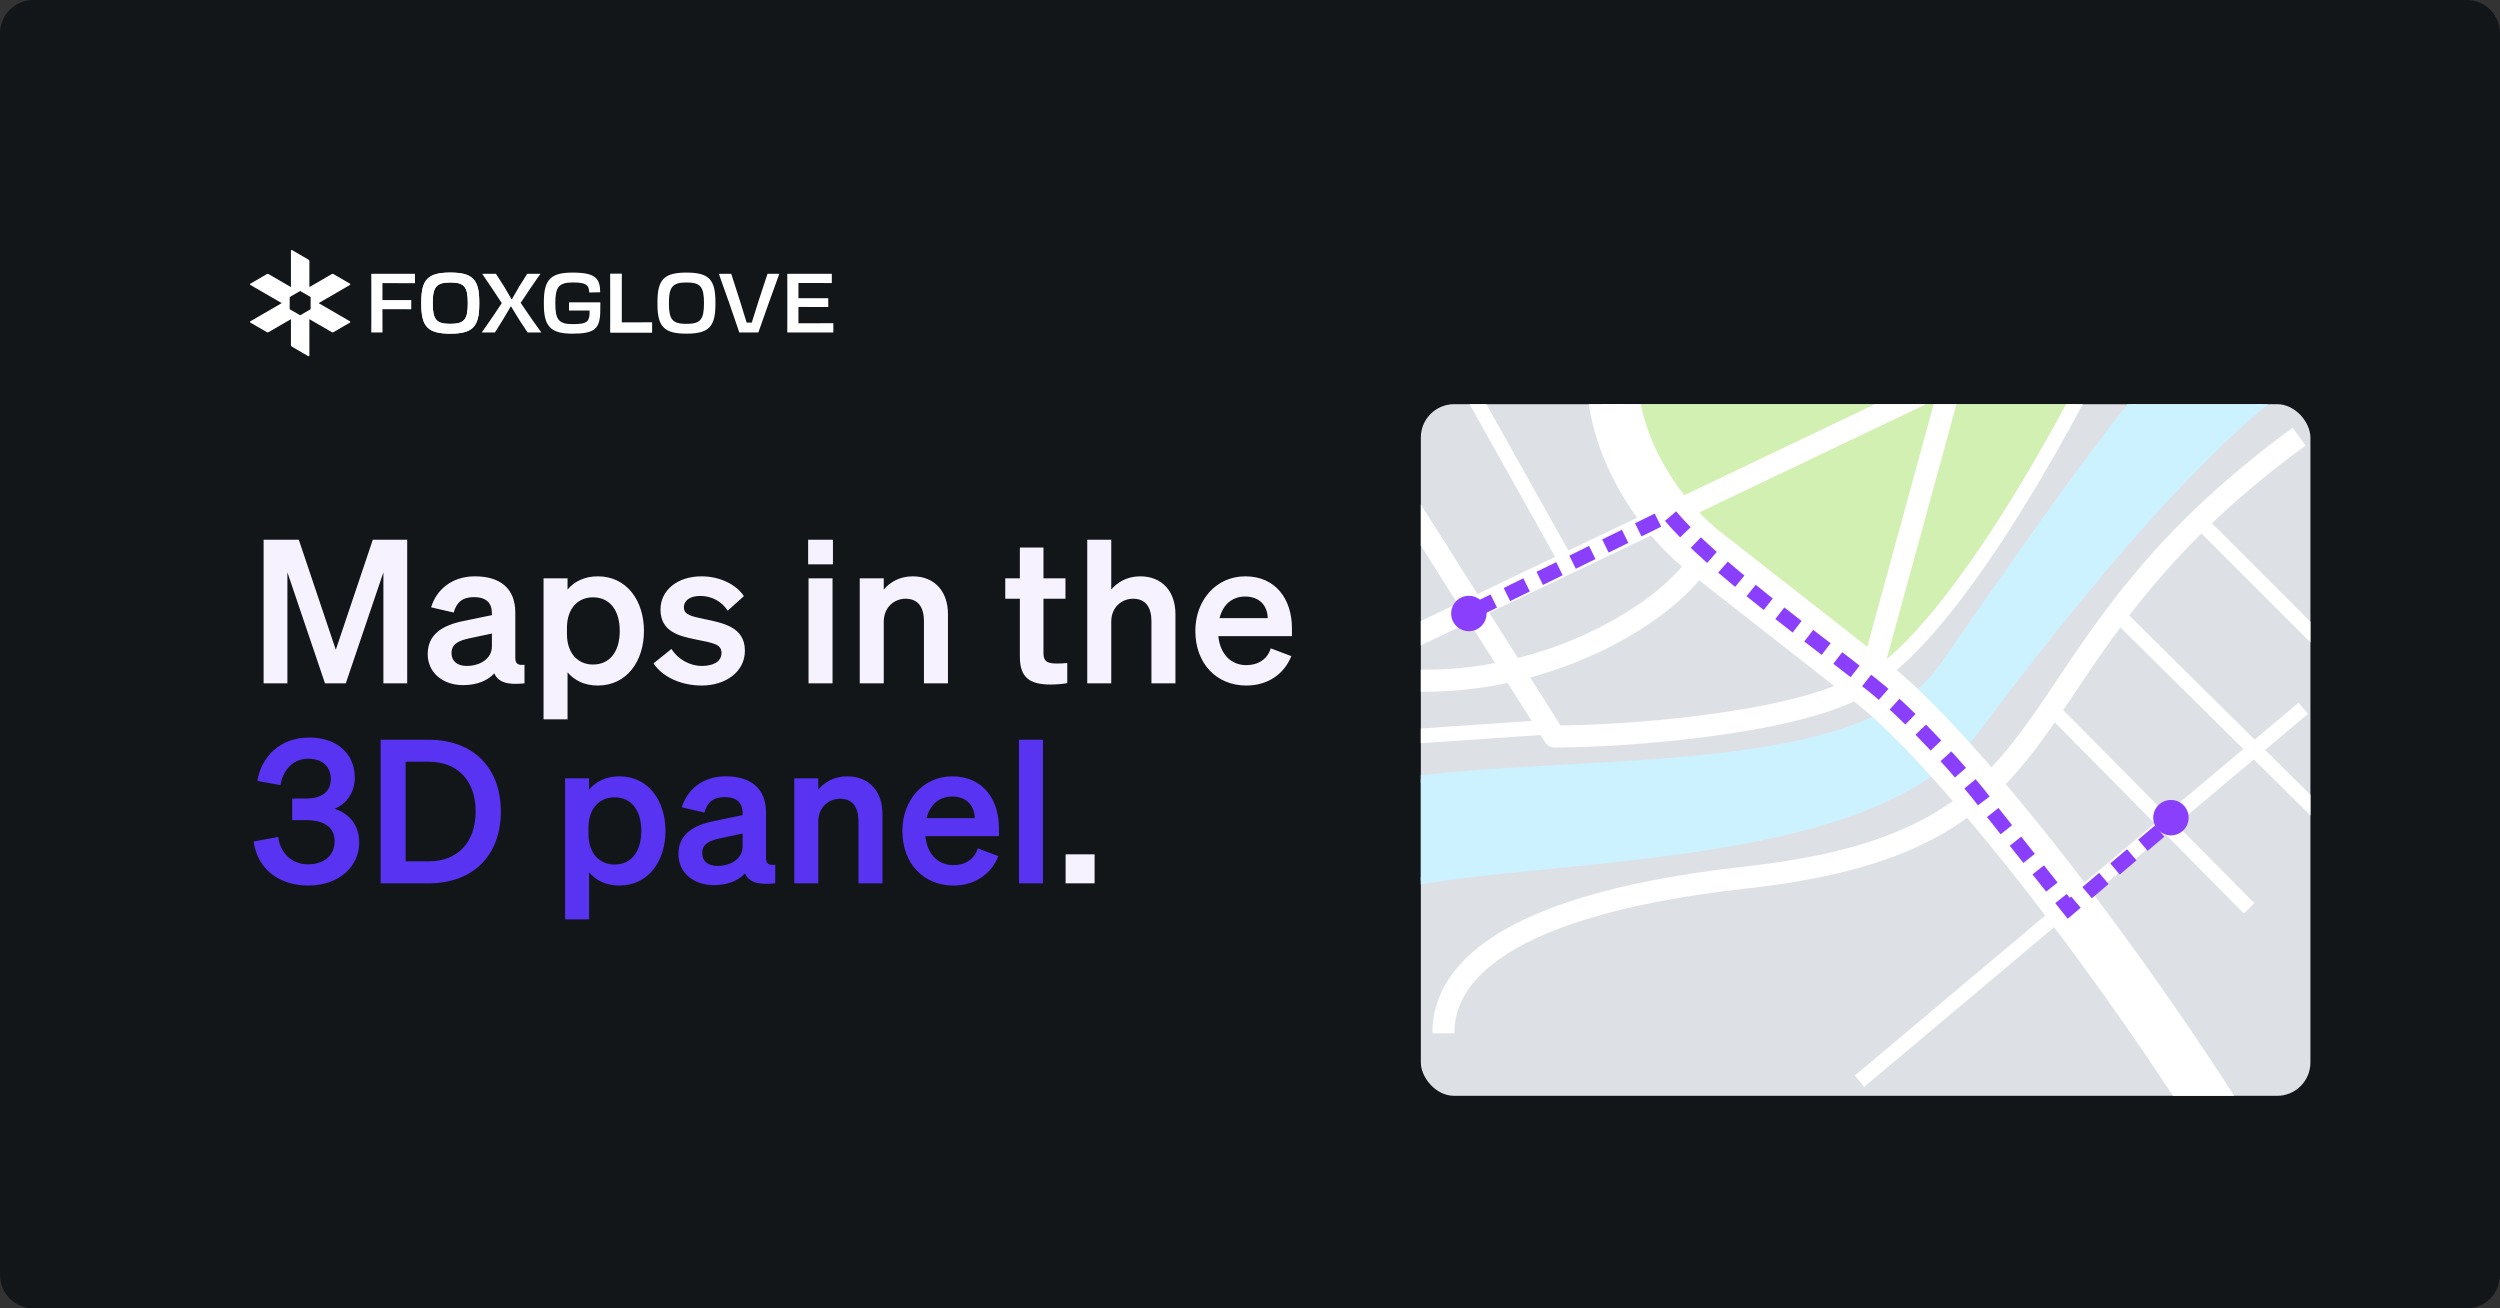 <svg width="1200" height="628" viewBox="0 0 1200 628" fill="none" xmlns="http://www.w3.org/2000/svg">
<rect x="0" y="0" width="1200" height="628" fill="#333333" stroke="none"/>
<path d="M0 16C0 7.163 7.163 0 16 0H1184C1192.84 0 1200 7.163 1200 16V612C1200 620.837 1192.84 628 1184 628H16C7.163 628 0 620.837 0 612V16Z" fill="#121619"/>
<g clip-path="url(#clip0_1393_541)">
<path d="M178.207 159.587H183.604C183.572 158.045 183.572 156.47 183.572 154.358V148.403H186.17C188.769 148.403 194.677 148.403 197.395 148.438V144.027H183.572V135.912H188.65C192.789 135.912 196.389 135.912 199.184 135.947V131.414H178.207C178.238 132.819 178.238 134.364 178.238 136.275V154.358C178.238 156.488 178.238 158.077 178.207 159.587Z" fill="white"/>
<path d="M216.132 130.842C205.473 130.842 202.225 134.111 202.225 144.846V146.151C202.225 156.886 205.473 160.155 216.132 160.155C226.792 160.155 230.04 156.886 230.04 146.151V144.846C230.04 134.111 226.792 130.842 216.132 130.842ZM224.546 145.662C224.546 153.442 222.815 155.455 216.132 155.455C209.45 155.455 207.719 153.442 207.719 145.662V145.335C207.719 137.68 209.531 135.583 216.132 135.583C222.815 135.583 224.546 137.591 224.546 145.335V145.662Z" fill="white"/>
<path d="M216.132 130.842C205.473 130.842 202.225 134.111 202.225 144.846V146.151C202.225 156.886 205.473 160.155 216.132 160.155C226.792 160.155 230.04 156.886 230.04 146.151V144.846C230.04 134.111 226.792 130.842 216.132 130.842ZM224.546 145.662C224.546 153.442 222.815 155.455 216.132 155.455C209.45 155.455 207.719 153.442 207.719 145.662V145.335C207.719 137.68 209.531 135.583 216.132 135.583C222.815 135.583 224.546 137.591 224.546 145.335V145.662Z" fill="white"/>
<path d="M253.226 159.587H259.847C257.584 156.537 254.378 151.95 250.075 145.605L249.922 145.381L250.072 145.155C253.176 140.459 256.685 135.184 259.412 131.414H253.068L249.284 137.43L248.594 138.641C247.738 140.143 246.853 141.696 245.954 143.18L245.599 143.765L245.26 143.17C244.509 141.85 243.735 140.54 242.987 139.272C242.601 138.619 242.22 137.973 241.848 137.337L238.032 131.414H231.426C234.461 135.747 238.88 142.485 240.702 145.279L240.847 145.501L240.702 145.723C238.07 149.739 234.269 155.386 231.236 159.587H237.542L241.326 153.571L241.971 152.475C242.937 150.835 243.935 149.139 244.9 147.537L245.243 146.966L246.398 148.879C247.375 150.498 248.385 152.173 249.405 153.773L253.226 159.587Z" fill="white"/>
<path d="M274.719 130.842C264.375 130.842 261.055 134.245 261.055 144.847V146.153C261.055 156.755 264.385 160.158 274.76 160.158C285.513 160.158 288.139 157.898 288.139 148.643C288.139 147.72 288.139 146.374 288.169 145.128H273.129V149.055H283.009V149.5C283.026 151.551 282.835 153.125 281.845 154.128C280.647 155.341 278.384 155.578 274.882 155.578C268.264 155.578 266.551 153.54 266.551 145.663V145.337C266.551 137.681 268.35 135.585 274.922 135.585C281.003 135.585 282.73 136.587 282.84 140.394L288.1 140.287C288.086 137.012 287.455 134.913 286.073 133.511C284.229 131.64 280.833 130.842 274.719 130.842Z" fill="white"/>
<path d="M305.01 154.845H298.344V136.193C298.344 134.27 298.344 132.831 298.377 131.412H292.982C293.011 132.839 293.011 134.326 293.011 136.315V154.275C293.011 156.45 293.011 158.07 292.982 159.586H312.989V154.809C309.95 154.845 307.756 154.845 305.01 154.845Z" fill="white"/>
<path d="M305.01 154.845H298.344V136.193C298.344 134.27 298.344 132.831 298.377 131.412H292.982C293.011 132.839 293.011 134.326 293.011 136.315V154.275C293.011 156.45 293.011 158.07 292.982 159.586H312.989V154.809C309.95 154.845 307.756 154.845 305.01 154.845Z" fill="white"/>
<path d="M329.494 130.842C318.834 130.842 315.586 134.111 315.586 144.846V146.151C315.586 156.886 318.834 160.155 329.494 160.155C340.153 160.155 343.402 156.886 343.402 146.151V144.846C343.402 134.111 340.153 130.842 329.494 130.842ZM337.907 145.662C337.907 153.442 336.176 155.455 329.494 155.455C322.812 155.455 321.081 153.442 321.081 145.662V145.335C321.081 137.68 322.892 135.583 329.494 135.583C336.176 135.583 337.907 137.591 337.907 145.335V145.662Z" fill="white"/>
<path d="M354.869 159.587H364.009C366.099 153.512 371.848 137.438 374.083 131.414H368.408L364.108 144.485C362.743 148.746 361.706 152.042 360.94 154.558L360.853 154.844H358.388L358.301 154.56C358.004 153.597 357.68 152.559 357.341 151.472C356.673 149.33 355.916 146.903 355.21 144.556L350.992 131.414H345.035C347.285 137.503 352.835 153.447 354.869 159.587Z" fill="white"/>
<path d="M377.885 159.587H400V155.135C396.642 155.171 390.596 155.171 386.539 155.171H383.25V147.342H386.783C389.929 147.342 395.077 147.342 397.561 147.376V143.129H383.25V135.831H386.336C390.083 135.831 396.24 135.831 399.268 135.866V131.414H377.885C377.916 132.819 377.916 134.364 377.916 136.275V154.358C377.916 156.505 377.916 158.108 377.885 159.587Z" fill="white"/>
<path d="M167.971 136.151L160.025 131.544C159.8 131.414 159.522 131.414 159.297 131.544L148.504 137.803V125.288C148.504 125.028 148.365 124.786 148.14 124.656L140.194 120.049C139.952 119.909 139.649 120.085 139.649 120.366V137.799L128.855 131.544C128.63 131.413 128.353 131.413 128.128 131.544L120.182 136.151C119.939 136.291 119.939 136.642 120.182 136.783L135.219 145.5L120.182 154.217C119.939 154.357 119.939 154.709 120.182 154.849L128.128 159.456C128.353 159.586 128.63 159.586 128.855 159.456L139.649 153.2V165.715C139.649 165.976 139.787 166.217 140.012 166.347L147.958 170.951C148.201 171.091 148.504 170.915 148.504 170.634V153.2L159.297 159.456C159.522 159.586 159.799 159.586 160.025 159.456L167.971 154.849C168.213 154.709 168.213 154.357 167.971 154.217L152.93 145.5L167.971 136.783C168.213 136.642 168.213 136.291 167.971 136.151ZM149.104 148.417L144.074 151.331L139.049 148.417V142.586L144.074 139.673L149.104 142.586V148.417Z" fill="white"/>
</g>
<g clip-path="url(#clip1_1393_541)">
<rect x="682" y="194" width="427" height="332" rx="16" fill="#DDE1E6"/>
<path d="M932.659 320.012C891.184 379.861 738.243 360.295 648.956 378.998L634.555 437.984C679.198 403.456 889.431 429.352 948.501 350.224C1049.89 214.412 1102.11 177.582 1115.55 176.143C1100.19 163.195 1063.13 145.067 1037.79 176.143C1006.11 214.987 984.504 245.2 932.659 320.012Z" fill="#CCF2FF" stroke="#CCF2FF" stroke-width="3.514"/>
<path d="M984.555 339.984L1079.55 435.984" stroke="white" stroke-width="7.029"/>
<path d="M1015.55 293.984L1111.55 388.984" stroke="white" stroke-width="7.029"/>
<path d="M897.868 328.984L798.389 247.975L769.555 187.217L938.236 179.984H1004.55L975.72 227.722L933.911 291.373L897.868 328.984Z" fill="#D2F0B1"/>
<path d="M752.555 270.984L701.555 179.984" stroke="white" stroke-width="7.029"/>
<path d="M743.555 348.984L641.555 355.984" stroke="white" stroke-width="7.029"/>
<path d="M774.219 165.984C768.461 214.416 801.569 252.469 818.843 265.441L898.014 327.422C933.042 354.328 1004.54 442.734 1063.55 534.984" stroke="white" stroke-width="24.6"/>
<path d="M1056.55 250.984L1151.55 345.984" stroke="white" stroke-width="7.029"/>
<path d="M692.819 495.984C692.819 474.877 707.648 435.655 838.378 421.15C1007 402.441 953.672 318.971 1103.55 209.597M669.761 326.167C738.937 331.924 802.349 294.506 818.202 265.724M818.202 265.724C773.237 227.73 769.682 182.734 773.525 164.984M818.202 265.724L897.466 326.167M669.761 232.624L746.143 353.51C786.976 353.51 872.102 345.739 897.466 326.167M897.466 326.167L936.85 182.254M939.261 172.18L936.85 182.254M936.85 182.254L662.555 313.215" stroke="white" stroke-width="10.543" stroke-linejoin="round"/>
<path d="M894.555 326.984C906.171 324.594 943.634 292.847 1000.55 184.984" stroke="white" stroke-width="7.029"/>
<path d="M892.555 518.984L1105.55 339.984" stroke="white" stroke-width="7.029"/>
<path d="M707.555 293.152L801.256 246.984C821.438 271.511 870.451 306.137 899.282 329.221C917.516 343.821 943.97 372.984 954.061 386.931L992.983 435.984L1040.55 395.587" stroke="#8A3FFC" stroke-width="7.029" stroke-dasharray="10.54 7.03"/>
<circle cx="705.055" cy="294.484" r="8.5" fill="#8A3FFC"/>
<circle cx="1042.05" cy="392.484" r="8.5" fill="#8A3FFC"/>
</g>
<path d="M165.984 328H156L137.952 274.72V328H126.528V259.072H143.424L161.184 311.872L178.944 259.072H195.456V328H184.032V274.72L165.984 328ZM222.289 328.864C212.689 328.864 205.297 323.008 205.297 313.984C205.297 304.384 212.497 300.16 222.193 298.144L236.114 295.264V294.4C236.114 289.6 233.618 286.624 227.474 286.624C222.002 286.624 219.122 289.12 217.777 294.016L206.929 291.52C209.425 283.168 216.818 276.64 227.953 276.64C240.05 276.64 247.346 282.4 247.346 294.016V315.712C247.346 318.592 248.594 319.456 251.761 319.072V328C243.41 328.96 238.994 327.328 237.266 323.2C234.098 326.752 228.818 328.864 222.289 328.864ZM236.114 310.24V304.096L225.266 306.4C220.37 307.456 216.721 308.992 216.721 313.504C216.721 317.44 219.602 319.648 224.018 319.648C230.161 319.648 236.114 316.384 236.114 310.24ZM286.922 329.056C280.393 329.056 275.593 326.464 272.425 322.72V345.28H260.905V277.6H272.425V282.976C275.593 279.232 280.393 276.64 286.922 276.64C301.034 276.64 309.097 288.544 309.097 302.848C309.097 317.152 301.034 329.056 286.922 329.056ZM272.137 301.408V304.384C272.137 313.696 277.513 318.976 284.617 318.976C292.969 318.976 297.482 312.448 297.482 302.848C297.482 293.248 292.969 286.72 284.617 286.72C277.513 286.72 272.137 291.904 272.137 301.408ZM313.679 318.4L322.319 311.488C325.295 316.384 331.055 319.648 336.911 319.648C341.807 319.648 346.319 317.92 346.319 313.408C346.319 309.088 342.095 308.608 334.127 306.976C326.159 305.344 317.039 303.328 317.039 292.576C317.039 283.36 325.103 276.64 336.719 276.64C345.551 276.64 353.423 280.576 357.071 286.144L349.295 293.152C346.415 288.64 341.615 286.048 336.047 286.048C331.343 286.048 328.271 288.16 328.271 291.52C328.271 295.168 331.919 295.84 338.255 297.184C346.799 299.008 357.551 300.832 357.551 312.352C357.551 322.528 348.239 329.056 336.815 329.056C327.503 329.056 318.191 325.312 313.679 318.4ZM387.906 270.88V259.072H399.81V270.88H387.906ZM399.618 277.6V328H388.098V277.6H399.618ZM412.683 328V277.6H424.203V282.976C427.083 279.616 431.595 276.64 438.123 276.64C448.683 276.64 455.019 283.936 455.019 294.784V328H443.499V298.144C443.499 291.904 441.003 287.392 434.667 287.392C429.483 287.392 424.203 291.232 424.203 298.432V328H412.683ZM489.534 315.328V287.392H482.526V277.6H489.534V262.816H500.862V277.6H511.422V287.392H500.862V313.504C500.862 318.016 503.454 318.496 507.582 318.496C509.502 318.496 510.558 318.4 512.286 318.208V327.904C510.174 328.288 507.294 328.576 504.318 328.576C494.718 328.576 489.534 325.6 489.534 315.328ZM521.876 328V259.072H533.396V282.976C536.276 279.616 540.788 276.64 547.316 276.64C557.876 276.64 564.212 283.936 564.212 294.784V328H552.692V298.144C552.692 291.904 550.196 287.392 543.86 287.392C538.676 287.392 533.396 291.232 533.396 298.432V328H521.876ZM598.241 329.056C583.841 329.056 573.761 318.4 573.761 302.848C573.761 288.064 583.745 276.64 597.761 276.64C612.353 276.64 620.129 287.68 620.129 301.504V305.344H584.801C585.665 313.984 590.849 319.264 598.241 319.264C603.905 319.264 608.417 316.384 609.953 311.2L619.841 314.944C616.289 323.776 608.321 329.056 598.241 329.056ZM597.665 286.336C591.713 286.336 587.105 289.888 585.377 296.704H608.513C608.417 291.136 604.961 286.336 597.665 286.336ZM511.489 424V410.08H525.409V424H511.489Z" fill="#F6F2FF"/>
<path d="M148.032 425.056C134.496 425.056 123.744 417.76 121.728 403.936L133.536 401.728C134.688 410.08 140.544 414.88 147.84 414.88C155.328 414.88 160.608 410.848 160.608 403.744C160.608 396.736 155.04 393.664 147.072 393.664H140.256V383.296H146.976C154.272 383.296 158.784 380.128 158.784 373.984C158.784 367.936 154.752 364.192 147.936 364.192C140.736 364.192 135.936 369.376 134.592 376.864L123.552 374.848C125.376 363.232 134.496 354.016 148.32 354.016C162.144 354.016 170.304 362.08 170.304 373.312C170.304 380.32 166.176 386.176 160.512 388.192C167.136 390.304 172.416 395.488 172.416 404.512C172.416 415.552 163.104 425.056 148.032 425.056ZM182.707 424V355.072H205.747C227.155 355.072 240.403 368.512 240.403 389.536C240.403 410.56 227.155 424 205.747 424H182.707ZM194.707 413.44H205.747C219.955 413.44 228.307 404.032 228.307 389.536C228.307 374.944 219.955 365.632 205.651 365.632H194.707V413.44ZM297.257 425.056C290.729 425.056 285.929 422.464 282.761 418.72V441.28H271.241V373.6H282.761V378.976C285.929 375.232 290.729 372.64 297.257 372.64C311.369 372.64 319.433 384.544 319.433 398.848C319.433 413.152 311.369 425.056 297.257 425.056ZM282.473 397.408V400.384C282.473 409.696 287.849 414.976 294.953 414.976C303.305 414.976 307.817 408.448 307.817 398.848C307.817 389.248 303.305 382.72 294.953 382.72C287.849 382.72 282.473 387.904 282.473 397.408ZM342.638 424.864C333.038 424.864 325.646 419.008 325.646 409.984C325.646 400.384 332.846 396.16 342.542 394.144L356.462 391.264V390.4C356.462 385.6 353.966 382.624 347.822 382.624C342.35 382.624 339.47 385.12 338.126 390.016L327.278 387.52C329.774 379.168 337.166 372.64 348.302 372.64C360.398 372.64 367.694 378.4 367.694 390.016V411.712C367.694 414.592 368.942 415.456 372.11 415.072V424C363.758 424.96 359.342 423.328 357.614 419.2C354.446 422.752 349.166 424.864 342.638 424.864ZM356.462 406.24V400.096L345.614 402.4C340.718 403.456 337.07 404.992 337.07 409.504C337.07 413.44 339.95 415.648 344.366 415.648C350.51 415.648 356.462 412.384 356.462 406.24ZM381.254 424V373.6H392.774V378.976C395.654 375.616 400.166 372.64 406.694 372.64C417.254 372.64 423.59 379.936 423.59 390.784V424H412.07V394.144C412.07 387.904 409.574 383.392 403.238 383.392C398.054 383.392 392.774 387.232 392.774 394.432V424H381.254ZM457.62 425.056C443.22 425.056 433.14 414.4 433.14 398.848C433.14 384.064 443.124 372.64 457.14 372.64C471.732 372.64 479.508 383.68 479.508 397.504V401.344H444.18C445.044 409.984 450.228 415.264 457.62 415.264C463.284 415.264 467.796 412.384 469.332 407.2L479.22 410.944C475.668 419.776 467.7 425.056 457.62 425.056ZM457.044 382.336C451.092 382.336 446.484 385.888 444.756 392.704H467.892C467.796 387.136 464.34 382.336 457.044 382.336ZM500.632 355.072V424H489.112V355.072H500.632Z" fill="#5933F2"/>
<defs>
<clipPath id="clip0_1393_541">
<rect width="280" height="51" fill="white" transform="translate(120 120)"/>
</clipPath>
<clipPath id="clip1_1393_541">
<rect x="682" y="194" width="427" height="332" rx="16" fill="white"/>
</clipPath>
</defs>
</svg>
